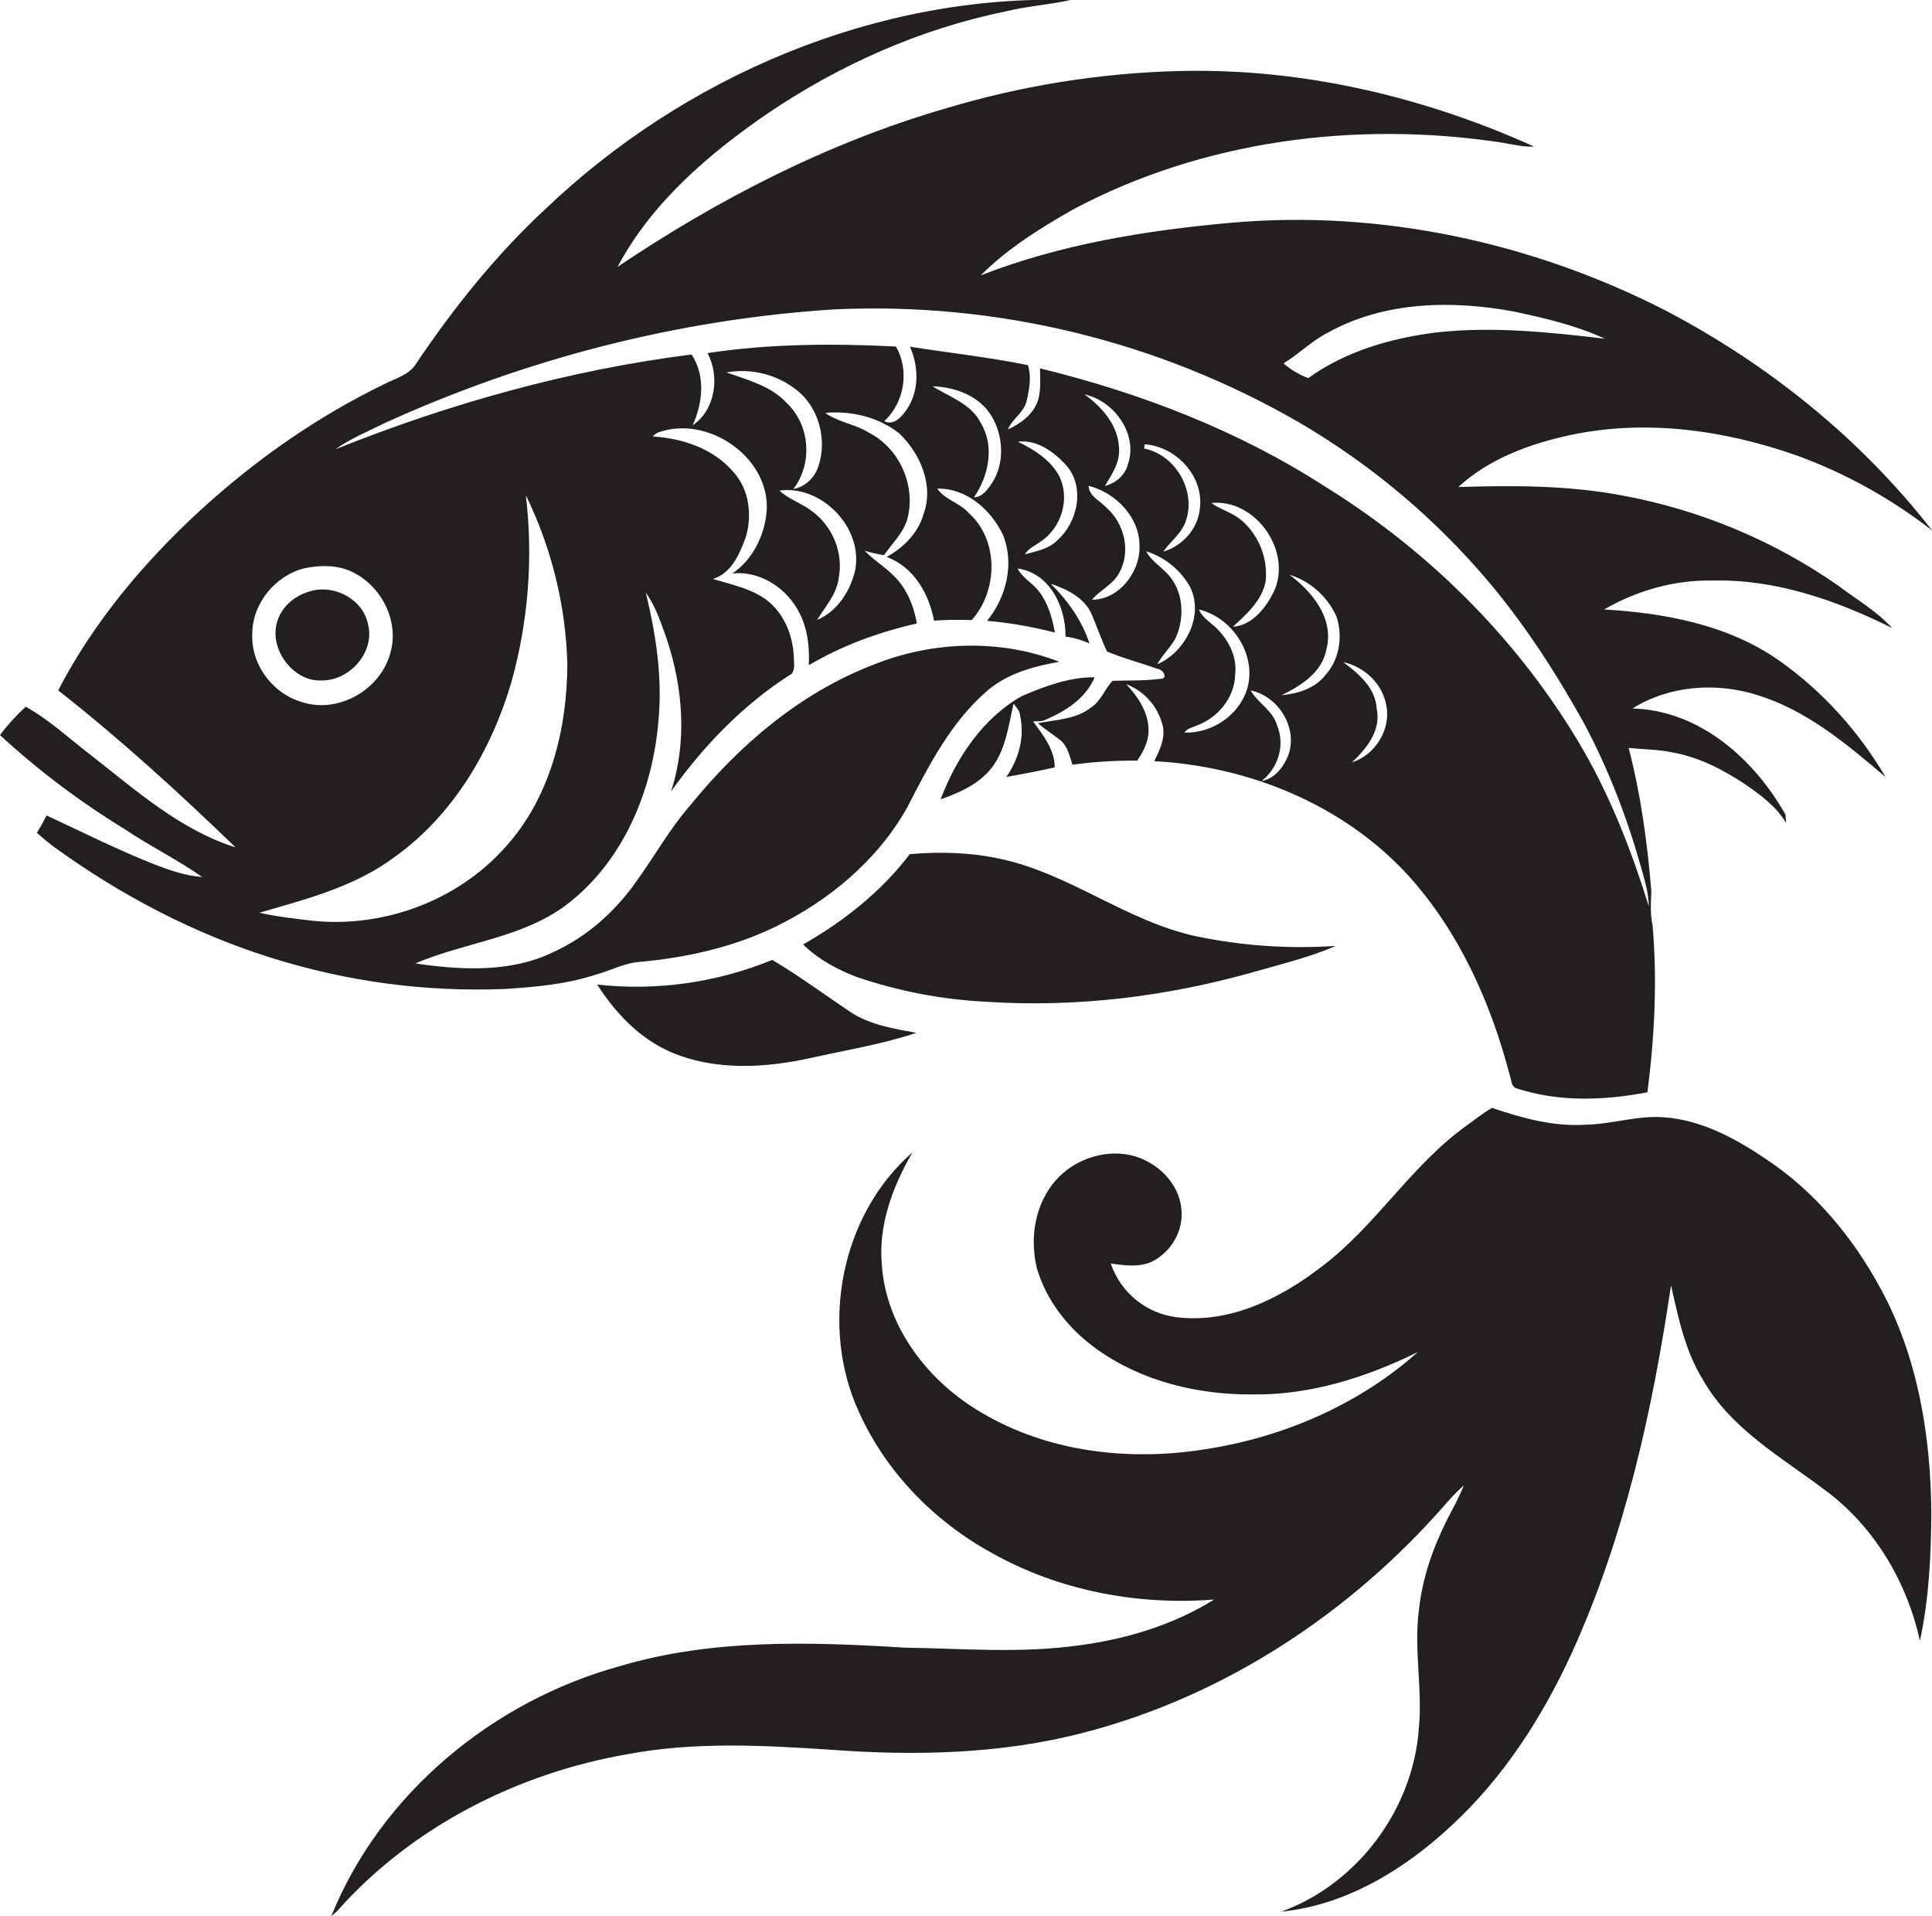 <?xml version="1.0" encoding="utf-8"?>
<!-- Generator: Adobe Illustrator 19.2.0, SVG Export Plug-In . SVG Version: 6.00 Build 0)  -->
<svg version="1.1" id="Layer_1" xmlns="http://www.w3.org/2000/svg" xmlns:xlink="http://www.w3.org/1999/xlink" x="0px" y="0px"
	 viewBox="0 0 1089 1080" style="enable-background:new 0 0 1089 1080;" xml:space="preserve">
<style type="text/css">
	.st0{fill:#231F20;}
</style>
<title>biseeise_Fish_flat_black_logo_White_background_e56d1812-7bc3-4163-a2bb-fe5498e97720</title>
<path class="st0" d="M589.4,405.6c11.3-4.8,22.7-12.1,27.6-23.9c-14.2-0.1-27.9,5-40.8,10.5c-22.2,12.4-37.2,35-46,58.3
	c10-3.5,20.4-8.1,27.5-16.2c9.1-10.5,10.6-24.7,13.6-37.7c1.6,2.1,3.6,4,3.7,6.8c2.7,12-0.8,24.6-7.8,34.5
	c9.1-1.6,18.3-3.4,27.3-5.4c0-10.1-6.6-18.3-12.2-25.9C584.7,406.4,587.2,406.8,589.4,405.6z"/>
<path class="st0" d="M995.8,653.5c-17.3-11.7-36.6-22.3-57.9-23.8c-15-1.2-29.5,4-44.5,4.2c-18,1.1-35.6-3.8-52.4-9.5
	c-5.4,3.1-10.1,7-15.2,10.6c-30.8,22.4-50.6,56.2-81,79c-22.9,17.7-51.5,32-81.3,28.4c-17.3-2-31.8-13.8-37.4-30.3
	c7.5,1.1,15.5,2.2,22.7-0.8c11-5.2,18.5-17.5,17.1-29.7c-1.2-15.1-14.1-27.1-28.3-30.5c-16.5-3.7-34.6,3.3-44.7,16.8
	s-12.2,31-8.5,46.7c5.4,18.7,18.2,34.7,34,45.9c25.2,18,56.7,25.6,87.4,25.4c32.6,0.5,64.4-9.6,93.4-23.9
	c-33.4,29.8-76.4,48.3-120.6,54.9c-42.4,6.7-87.9,1.5-125.3-20.7c-29.7-17.3-53.6-47.7-56.2-82.8c-2.2-22.7,6-44.6,17.2-63.9
	c-40.4,35.2-52.4,97.8-30.2,146.2c15.2,33.8,42.3,61.6,74.7,79.4c37.9,21.4,82.4,29.8,125.6,26.4c-22.7,14.1-49,22.2-75.4,25.7
	c-32.9,4.8-66.2,1.9-99.3,1.4c-53.4-3.3-108.3-5-160.2,10.4c-71.5,19.6-134.8,71.7-162.8,141l3.4-3c42.1-47.5,101.8-77.7,163.9-88.4
	c37.5-7,75.8-5,113.6-2.5c47.9,3.6,96.6,2.6,143.3-9.6c79.3-20.5,150.5-67.5,204-128.9c3.1-3.7,6.6-7.2,10.2-10.5
	c-2.6,6.8-6.3,13.2-9.6,19.7c-7.9,15.9-13.9,32.9-15.7,50.7c-3,22.3,2.2,44.7-0.1,67.1c-3.3,45.2-34.7,87.4-77.5,102.8
	c36.3-3.6,69-23.5,95.3-47.9c29.7-27.2,51.9-61.7,68.6-98.2c29.7-65.4,45.3-136.2,55.8-206.9c4.1,18.2,7.9,36.9,17.9,53.1
	c15.9,28.1,44.9,44.1,69.8,63c27.2,20.4,45.3,51.3,52.6,84.2c5.1-23.6,6.3-48,6.4-72.1c-0.3-43.5-7.6-88-28.7-126.6
	C1044.4,697.4,1023,671.6,995.8,653.5z"/>
<path class="st0" d="M435.3,541c-31.2,12.8-65.2,17.6-98.7,13.9c10.2,15.8,23.6,30.2,41.2,37.9c24.9,10.8,53.1,9.2,79.1,3.5
	c19.9-4.5,40.3-7.7,59.6-14.2c-12.6-2.3-25.8-4.4-36.8-11.5C464.9,560.7,450.6,550.1,435.3,541z"/>
<path class="st0" d="M181,383.5c15.9,0.4,30.6-15.9,26.4-31.8c-2.8-13.8-18.5-22.2-31.8-18.7s-21.4,14.1-20.2,26.3
	S167.9,384.1,181,383.5z"/>
<path class="st0" d="M284.3,557.4c17.2-1.1,34.6-2.6,51.2-8c8.5-2.3,16.4-6.7,25.3-7.3c26.2-2.4,52.3-8.2,76.1-19.7
	c30.4-14.8,57.7-37.5,74.4-67.2c12.2-23.7,24.7-48.3,45.3-66c11.4-9.7,26.1-13.7,40.5-16.2c-33.6-13.1-71.9-11.7-105.2,1.8
	c-40.9,15.8-75.2,45.1-102.6,78.8c-12,13.7-20.8,29.8-31.5,44.4c-11.7,16.3-27.3,30.1-45.7,38.5c-24.1,11.8-52.2,10.3-78,6.5
	c28-12,60.2-14.3,85.1-33c32.3-24.5,48.9-64.9,52-104.5c2.2-24.1-1.5-48.1-7.2-71.5c5.6,7.8,8.6,17.1,11.8,26.1
	c9.2,27.5,11.6,58.1,2.4,86c18.5-25.9,41.1-49.4,68.1-66.4c2.1-3,1.1-6.8,1.1-10.1c-0.6-11.1-4.9-22.3-13.3-29.8
	s-21.1-10.2-32.3-13.5c10.5-3.2,15-13.9,18.5-23.3c3.8-12.4,2.1-27.1-6.9-37c-11.3-13.2-28.7-19-45.5-20c1.2-1.4,2.9-2.4,4.7-2.8
	c28.1-8.8,62.7,16,59.4,46.3c-1.4,13-8.1,26.3-19.2,33.7c13.4-1.4,26.5,5.7,34.3,16.5s9.3,23,8.8,35.2
	c18.8-11.1,39.6-18.7,60.9-23.5c-1.5-8.8-4.8-17.5-10.6-24.3s-13-10.6-18.8-16.7c3.6,1.1,7.2,1.9,10.9,2.5
	c4.4-6.4,10.4-12,12.9-19.6c5.5-18.7-3.8-40.2-21-49.2c-7.8-5-17.5-6-25.1-11.4c14.6-1.3,30,2.3,41.7,11.5
	c11.9,11.3,19.7,29.3,13.8,45.5c-3,10.7-11.3,18.9-20.8,24.2c15.2,5.6,23.8,20.6,26.7,35.9c7.1-0.5,14.1-0.6,21.2-0.3
	c14.9-16.6,15.4-45.1-1.6-60.3c-5-5.8-13.5-7.5-17.8-13.8c16.5-0.4,30.4,12,37.1,26.2c6.5,16.2,1.8,35.1-9,48.3
	c12.9,1.1,25.7,3.4,38.2,6.6c-1.6-9-4.3-18.1-10.5-25c-3.6-3.7-8.1-6.5-10.6-11.1c18.2,2.4,27.3,21.7,27.1,38.4
	c4.7,0.6,9.2,1.9,13.5,3.9c-4-12.6-12.3-24.4-21.9-33.7c9.1,3,19,7.8,23.1,17.1c3,7,5.4,14.2,8.7,21.1c9.3,3.9,19.1,6.4,28.5,9.8
	c3.2,0.2,6.4,6,1.1,5.6c-8.8,1.2-17.7,0.8-26.5,1.1c-4.4,4.6-6.5,11.5-12.2,15.1c-8.5,6.7-19.7,6.8-29.9,8.8c4,3.4,8.5,6.3,12.6,9.5
	s5.3,9,6.9,13.9c12.1-1.7,24.3-2.4,36.5-2.3c3.4-5,6.4-10.6,6.4-16.8c0.1-10.2-5.9-19.2-12.6-26.3c10.5,4,18.2,13,20.7,23.9
	c1.3,6.9-1.9,13.5-4.9,19.5c53.3,2.8,106.5,24.5,142.9,64.1C822.4,524.9,840.3,565,851,606c0.9,2.4,0.7,6.1,3.5,7.3
	c23.9,7.9,49.6,7,74.1,2.3c4-31.2,5.6-62.7,2.9-94.1c-1.4-6.3-1-12.7-0.7-19.1c-2.2-27.2-5.9-54.4-12.8-80.9
	c8.1,0.9,16.4,0.8,24.4,2.5c14.9,2.6,28.6,9.6,41.1,17.9c8.8,6.1,17.8,12.6,23.3,22c-0.1-1.2-0.3-3.6-0.4-4.8
	c-17.7-31.4-48.5-58.8-86.2-59.8c20.7-13,47.1-14.9,70.2-7.6c27.9,8.5,50.6,27.7,72.4,46.2c-15.2-25.8-35.6-48.5-60.1-65.7
	c-28.7-20.1-64.2-26.7-98.5-28.7c18.4-10.7,39.6-16.7,61-16.3c35.5-0.9,70,11.1,101.4,26.8c-8.8-9.6-20.1-16.1-30.4-23.9
	c-36.4-25.4-77.8-42.7-121.5-50.8c-30.6-5.8-61.8-5.8-92.7-4.8c17.3-16,40.4-24.4,63.1-29.3c42.6-9.1,87.2-2.8,127.9,11.6
	c27.4,10,53.1,24.3,76.1,42.2c-40.2-51.7-92.4-93.7-150.3-124c-75.2-38.5-161.1-57-245.4-49.4c-47.8,4.3-95.8,12.1-140.6,29.6
	c14.9-15,33.1-26.3,51.4-36.8c73.4-39.3,160-50.5,241.9-38.1c6.2,1,12.3,2.6,18.6,2.3C802.5,54.5,734.3,38.5,666,40
	c-45.3,1-90.2,8.2-133.6,21.3c-65.9,19.2-127.5,50.9-184.3,89.1c19.3-36.3,51.6-63.9,85.1-86.8c40.3-27.2,85.6-47.3,133.3-57.1
	c12.1-3,24.7-3.8,36.9-6.5C493.8-3.2,385.6,43,306.9,118.3c-27.5,25.6-51,55-72,86.1c-3.7,6.7-11.5,8.6-17.9,11.9
	c-38.3,18.5-73.5,43.2-104.7,71.9s-59.7,62.6-79.5,100.9c35.1,27.5,68,57.6,100,88.5c-31.1-9.8-56.1-32.1-81.3-51.8
	c-12.2-9.3-23.5-20-37-27.5c-5.3,4.9-10.2,10.2-14.5,16c21.7,20,45.4,37.8,70.6,53.2c14.1,9.5,29.5,17,43.4,26.8
	c-9.4-0.7-18.3-3.8-26.9-7.1C66.4,479,46.5,469,26.3,459.6c-1.7,3.3-3.6,6.6-5.5,9.8c3.3,2.9,6.7,5.8,10.3,8.4
	c37,26.7,77.8,48.2,121.4,61.9S239.7,559.1,284.3,557.4z M409.5,209.9c14-2.5,28.4,1.1,39.5,9.9c12.5,9.7,17.3,27.8,12.4,42.7
	c-2,6.5-7.4,11.9-14.2,13.1c10.9-14.2,9.5-35.9-3.6-48.3C434.7,217.5,421.5,214.2,409.5,209.9z M482.1,321
	c-2.6,11.9-10,23.5-21.5,28.4c4.5-7.5,10.9-14.3,12.1-23.3c2.9-14.4-3.4-29.7-15.3-38.2c-5.7-4.4-12.8-6.5-18.1-11.4
	C463.1,273.2,486.4,297.2,482.1,321z M559.4,271.9c-2.6,3.7-5.3,8.2-10.4,8.4c8.3-12.2,11.8-28.7,3.8-42
	c-5.5-10.8-17.6-14.6-27.2-20.6c12.8,0.4,26.5,5.4,33.3,16.8S566.3,260.8,559.4,271.9z M596.1,304.4c-4.8,5-12,6.3-18.4,8
	c2-3.4,5.9-4.9,8.9-7.2c11.8-7.7,16.9-24.7,10.2-37.3c-5-8.9-14-14.6-23-18.9c10.5-1.5,20.3,5.7,27,13
	C611.8,274.2,607.6,294.2,596.1,304.4L596.1,304.4z M630.7,251.8c-0.8-12.6-9.7-22.5-19.4-29.5c16.9,3.6,30.6,22.8,24.3,39.9
	c-1.7,6-6.9,10.1-12.8,11.7C626.9,267.1,631.7,260,630.7,251.8L630.7,251.8z M615.5,338c4.7-5.6,12.1-8.6,15.5-15.4
	c6.6-12.1,2.7-27.8-7.5-36.6c-3.5-3.9-9.7-6.3-9.9-12.2c15.6,3.9,29.3,18.2,28.7,34.9C642.3,322.9,630.4,338.1,615.5,338z
	 M644.9,252.8l0.3-2.4c17.4,1.2,33,17.5,31.2,35.2c-0.6,11.8-9.5,22-20.7,25.3c4.2-6,10.8-10.6,12.9-17.9
	C674.1,276.1,662.3,256.2,644.9,252.8z M652.3,374.5c3.1-6.2,9-10.6,11.3-17.2c3.4-9,3.2-19.7-1.4-28.2S650,318,646,310.7
	c10.2,3.2,18.8,10,24.3,19.2c9,16.2-1.9,37.6-18,44.5L652.3,374.5z M703.1,387.9c-4.5,15.1-19.8,25.5-35.5,25c1.7-2.6,4.9-3,7.5-4.2
	c11.7-4.5,20.9-15.8,21.1-28.6c1.3-10.3-4.1-20.2-11.4-26.9c-3.3-3-7.3-5.4-9-9.7C694.6,348,708.4,368.8,703.1,387.9L703.1,387.9z
	 M699.9,293.4c-5-4.5-11.7-6-17.1-9.9c25-2.6,46,27.5,35.1,50.2c-4.5,9-12.1,18.8-22.9,19.5c7.7-7.1,16.4-14.8,18.4-25.6
	c1.3-12.9-3.7-25.7-13.5-34.3V293.4z M726.6,424.5c-2.5,7.1-7.7,14.3-15.5,15.7c9.4-7.4,13.4-20.2,8.7-31.5
	c-2.4-8.3-10.7-12.4-14.9-19.6c15.3,3.2,26.2,20.1,21.7,35.3L726.6,424.5z M746.6,381.1c-6,7.1-15.3,9.9-24.2,10.7
	c11-5.4,22.9-12.8,25.3-26c4.4-17.2-8-32.3-20.9-41.9c11.8,3.7,21.4,12.3,26.5,23.5c3.8,11.3,1.7,24.8-6.7,33.6L746.6,381.1z
	 M761.9,429.8c8.3-7.8,16.7-18,14.1-30.3c-0.6-11.8-10.1-19.7-18.8-26.3c11.7,2.5,21.9,12,24.1,23.9c3.1,13.6-6.1,28.6-19.4,32.6
	V429.8z M748.8,187.3c31.7-17.5,69.8-18.2,104.6-11.7c17.4,3.7,35,7.8,51.2,15.3c-31.5-3.7-63.4-7.1-95.2-3.5
	c-25.5,3.2-51,10.6-72,25.7c-5.1-1.9-9.8-4.7-13.9-8.3C732.3,199.4,739.6,191.9,748.8,187.3z M216.3,238.7
	c79.7-36.4,166-58.7,253.4-64.3c91.8-4.4,183,17.7,262.6,63.7c37.3,21.8,70.9,49.3,99.6,81.5c24,26.8,43.8,57.1,61.2,88.5
	c13.8,25.9,24.3,53.5,32.2,81.7c1.9,6.9,4,13.9,4.1,21.1c-9.4-30.3-20.9-60.1-36.7-87.7c-35.2-60.9-86.2-112.1-146-149.1
	c-49-31.6-104-52.7-160.5-66.5c0.1,6,0.6,12.1-1.1,18c-2.6,7.8-9.7,13.2-17,16.4c2.5-6,9.1-9.5,10.6-16.1s2.8-13.6,0.7-20.1
	c-22-4.5-44.3-6.9-66.5-10.4c4.9,11,5.3,24.4-1.4,34.8c-2.9,4.2-7.3,10-13.1,7.2c11.4-10.5,14.4-28.6,6.6-42.1
	c-35.4-1.8-71.1-1.6-106.2,3.7c7.1,13.2,4.4,32.1-8.4,40.7c5.7-12.5,7.4-27.9-0.6-39.9c-68.9,8.7-136.3,27.6-200.7,53.4
	C197.5,247.2,207.1,243.3,216.3,238.7z M142.2,357.2c0-17.1,13-32.8,29.3-36.9c8.6-1.8,17.9-2,26.1,1.6c17.3,7.7,28,28.5,22.2,46.9
	c-5.9,20.3-29.3,33.5-49.6,26.9C153.6,390.9,141.4,374.5,142.2,357.2z M176.8,519c-10.2-1.2-20.5-2.3-30.6-4.6
	c26.3-7.6,53.7-14.6,76.1-31.3c33.1-23.6,54.7-60.3,66-98.8c9.5-34.2,12.3-69.9,8.1-105.2c14.5,29.7,22.5,62.1,23.4,95.1
	c-0.1,36.8-9.7,75.5-35,103.3C258,507.6,216.6,522.9,176.8,519z"/>
<path class="st0" d="M706.3,547.9c15.7-4.5,31.7-8.3,46.7-14.8c-26.4,1.8-52.8,0-78.7-5.4c-39.1-8.4-71.2-35.2-110.2-43.6
	c-16.8-3.7-34.2-4.2-51.3-2.7c-16,21.1-37.2,37.8-60.1,50.9c8.5,8.4,19.3,14.2,30.4,18.4c23.6,8,48.1,12.7,73,13.9
	C606.7,567.9,657.6,561.7,706.3,547.9z"/>
</svg>

